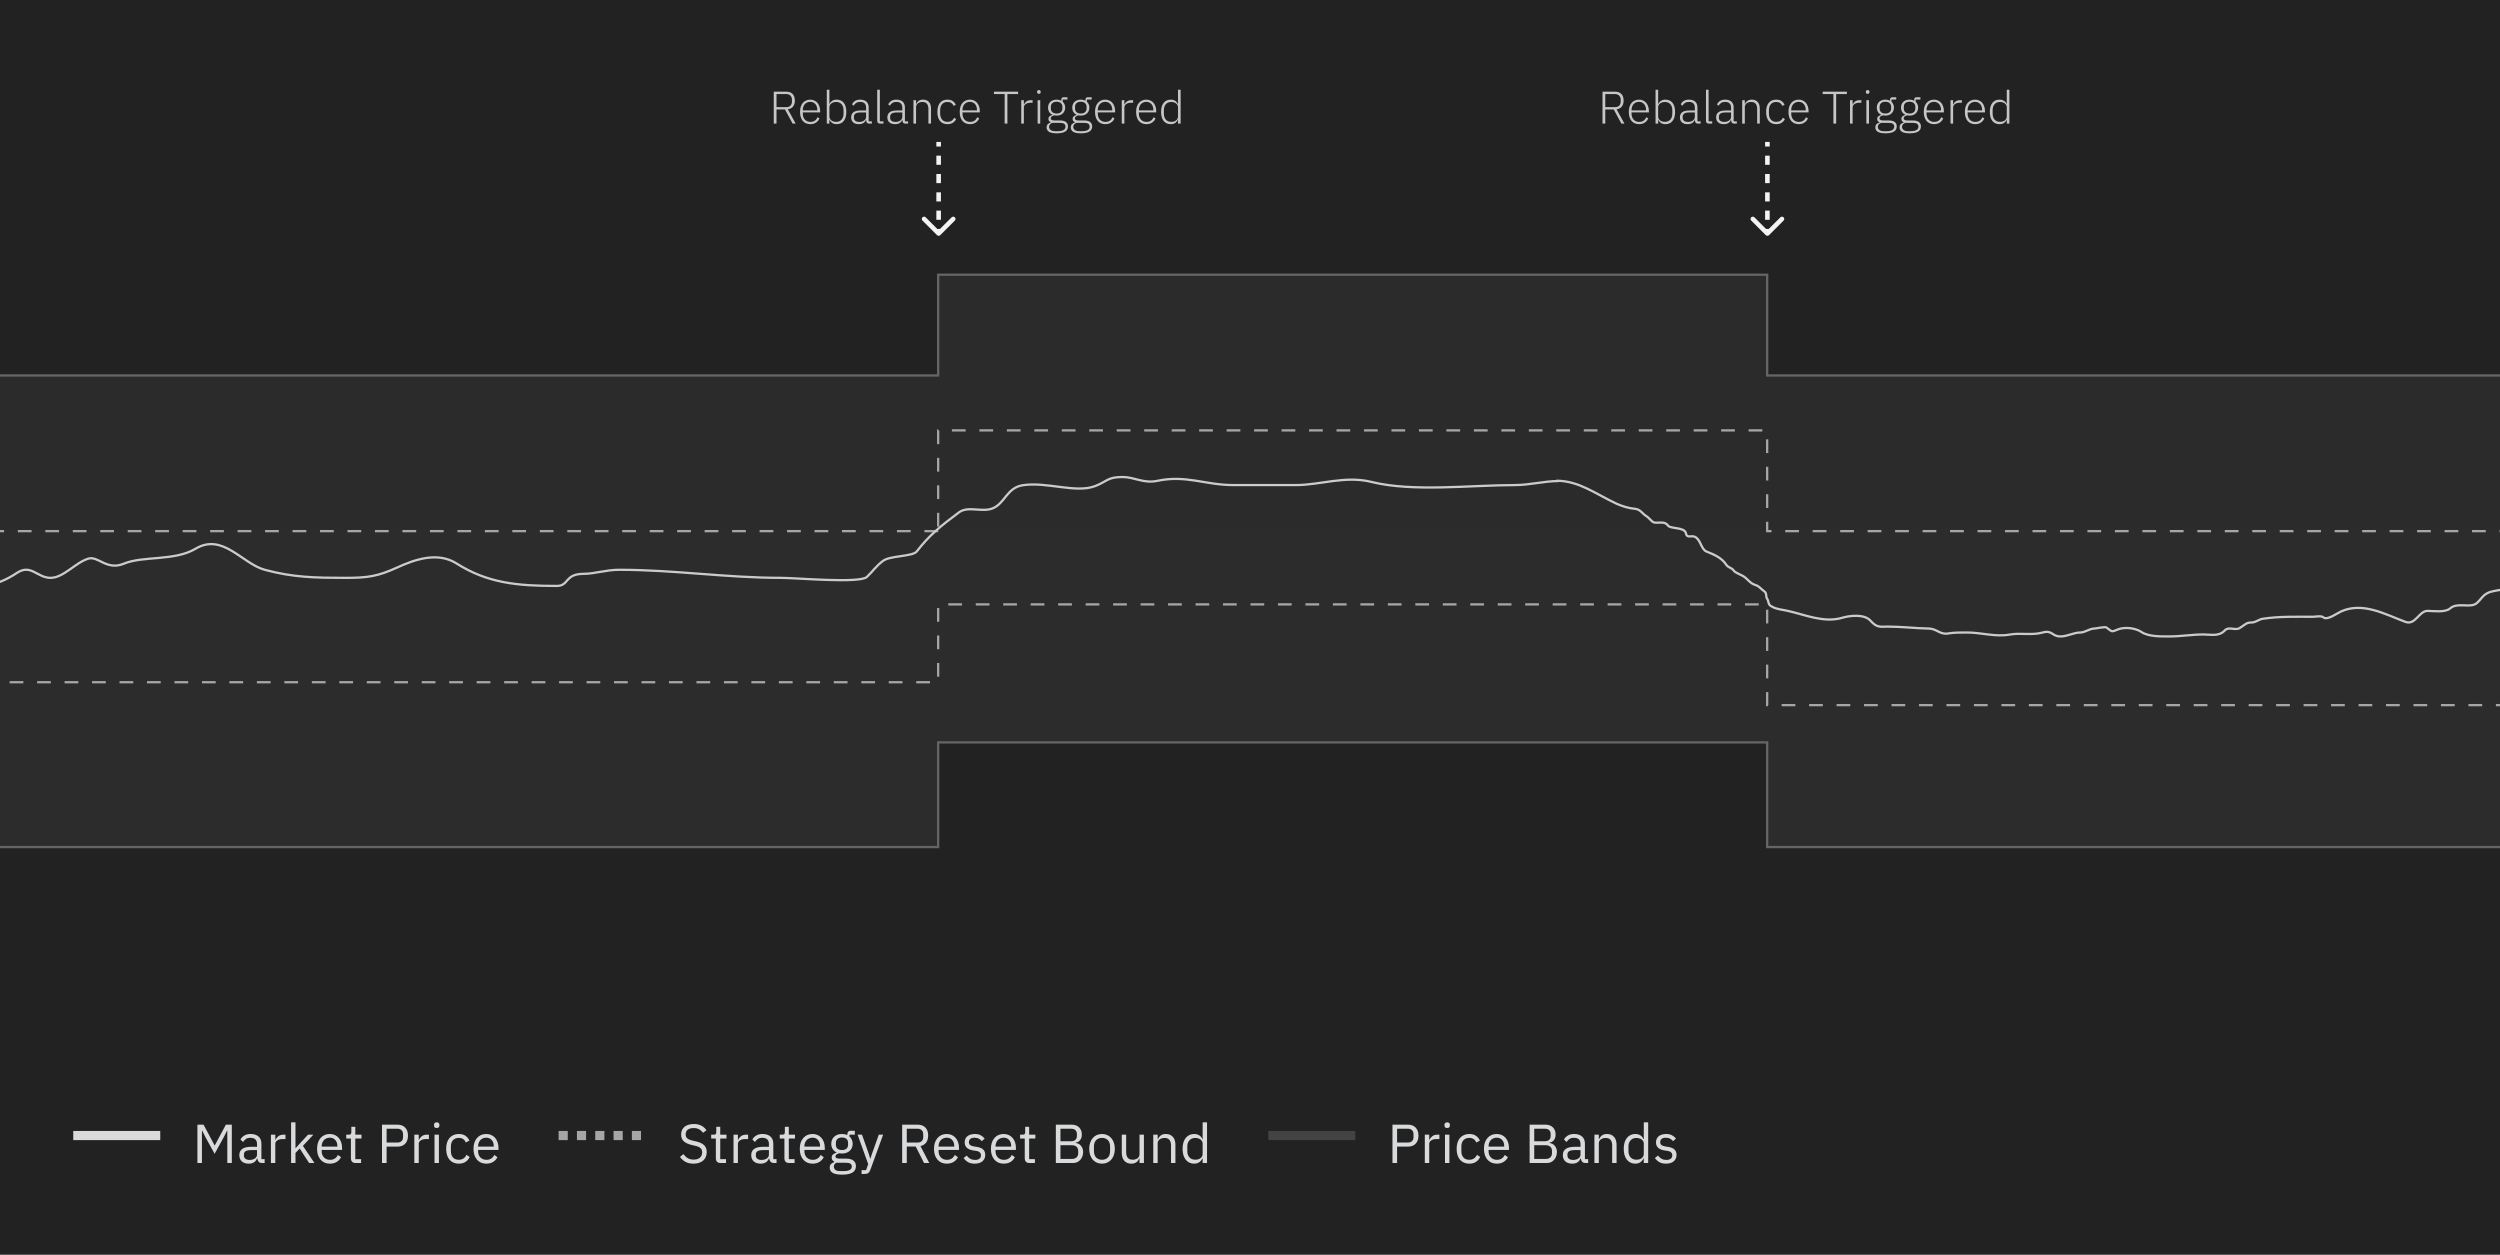<svg width="546" height="274" viewBox="0 0 546 274" fill="none" xmlns="http://www.w3.org/2000/svg"><rect x="0" y="0" width="546" height="274" fill="#808080" stroke="none"/><g clip-path="url(#clip0_12881_51806)"><rect width="546" height="274" fill="#222"/><line x1="16" y1="248" x2="35" y2="248" stroke="#d8dadc" stroke-width="2"/><path d="M49.644 246.944H49.584L48.876 248.348l-2.004 3.648-2.004-3.648L44.16 246.944H44.1V254H43.116V245.624H44.46l2.4 4.512H46.92l2.412-4.512h1.296V254H49.644V246.944zM57.258 254C56.898 254 56.638 253.904 56.478 253.712 56.326 253.52 56.23 253.28 56.19 252.992H56.13C55.994 253.376 55.77 253.664 55.458 253.856 55.146 254.048 54.774 254.144 54.342 254.144 53.686 254.144 53.174 253.976 52.806 253.64 52.446 253.304 52.266 252.848 52.266 252.272 52.266 251.688 52.478 251.24 52.902 250.928 53.334 250.616 54.002 250.46 54.906 250.46h1.224V249.848C56.13 249.408 56.01 249.072 55.77 248.84S55.162 248.492 54.666 248.492C54.29 248.492 53.974 248.576 53.718 248.744 53.47 248.912 53.262 249.136 53.094 249.416L52.518 248.876C52.686 248.54 52.954 248.256 53.322 248.024 53.69 247.784 54.154 247.664 54.714 247.664 55.466 247.664 56.05 247.848 56.466 248.216 56.882 248.584 57.09 249.096 57.09 249.752V253.16H57.798V254H57.258zM54.498 253.328C54.738 253.328 54.958 253.3 55.158 253.244 55.358 253.188 55.53 253.108 55.674 253.004 55.818 252.9 55.93 252.78 56.01 252.644S56.13 252.36 56.13 252.2V251.18h-1.272C54.306 251.18 53.902 251.26 53.646 251.42 53.398 251.58 53.274 251.812 53.274 252.116V252.368C53.274 252.672 53.382 252.908 53.598 253.076 53.822 253.244 54.122 253.328 54.498 253.328zM59.168 254V247.808H60.128V248.948H60.188C60.3 248.652 60.5 248.388 60.788 248.156 61.076 247.924 61.472 247.808 61.976 247.808h.372V248.768h-.564C61.264 248.768 60.856 248.868 60.56 249.068 60.272 249.26 60.128 249.504 60.128 249.8V254H59.168zm4.406-8.88H64.535V250.748H64.583L65.531 249.692 67.283 247.808h1.164L66.155 250.256l2.52 3.744h-1.164L65.459 250.844 64.535 251.792V254H63.575v-8.88zm8.457 9.024C71.608 254.144 71.224 254.068 70.88 253.916 70.544 253.764 70.252 253.548 70.004 253.268 69.764 252.98 69.576 252.64 69.44 252.248 69.312 251.848 69.248 251.4 69.248 250.904 69.248 250.416 69.312 249.972 69.44 249.572 69.576 249.172 69.764 248.832 70.004 248.552 70.252 248.264 70.544 248.044 70.88 247.892 71.224 247.74 71.608 247.664 72.032 247.664 72.448 247.664 72.82 247.74 73.148 247.892 73.476 248.044 73.756 248.256 73.988 248.528 74.22 248.792 74.396 249.108 74.516 249.476 74.644 249.844 74.708 250.248 74.708 250.688V251.144h-4.452V251.432C70.256 251.696 70.296 251.944 70.376 252.176 70.464 252.4 70.584 252.596 70.736 252.764 70.896 252.932 71.088 253.064 71.312 253.16 71.544 253.256 71.804 253.304 72.092 253.304 72.484 253.304 72.824 253.212 73.112 253.028 73.408 252.844 73.636 252.58 73.796 252.236L74.48 252.728C74.28 253.152 73.968 253.496 73.544 253.76 73.12 254.016 72.616 254.144 72.032 254.144zM72.032 248.468C71.768 248.468 71.528 248.516 71.312 248.612 71.096 248.7 70.908 248.828 70.748 248.996 70.596 249.164 70.476 249.364 70.388 249.596 70.3 249.82 70.256 250.068 70.256 250.34V250.424h3.42V250.292C73.676 249.74 73.524 249.3 73.22 248.972 72.924 248.636 72.528 248.468 72.032 248.468zM77.657 254C77.322 254 77.066 253.908 76.889 253.724 76.722 253.532 76.638 253.284 76.638 252.98V248.648h-1.02V247.808H76.194C76.401 247.808 76.541 247.768 76.614 247.688 76.694 247.6 76.734 247.452 76.734 247.244V246.092H77.597V247.808H78.954V248.648H77.597v4.512H78.858V254h-1.2zm5.771.0V245.624h3.336C87.516 245.624 88.093 245.84 88.493 246.272 88.9 246.696 89.105 247.28 89.105 248.024S88.9 249.356 88.493 249.788C88.093 250.212 87.516 250.424 86.764 250.424h-2.328V254h-1.008zm1.008-4.464h2.328C87.165 249.536 87.472 249.432 87.689 249.224 87.912 249.016 88.025 248.72 88.025 248.336V247.712C88.025 247.328 87.912 247.032 87.689 246.824 87.472 246.616 87.165 246.512 86.764 246.512h-2.328v3.024zM90.493 254V247.808H91.453V248.948H91.513C91.625 248.652 91.825 248.388 92.113 248.156S92.797 247.808 93.301 247.808h.372V248.768H93.109C92.589 248.768 92.181 248.868 91.885 249.068 91.597 249.26 91.453 249.504 91.453 249.8V254H90.493zM95.379 246.356C95.171 246.356 95.019 246.308 94.923 246.212 94.835 246.108 94.791 245.976 94.791 245.816V245.66C94.791 245.5 94.835 245.372 94.923 245.276 95.019 245.172 95.171 245.12 95.379 245.12S95.735 245.172 95.823 245.276C95.919 245.372 95.967 245.5 95.967 245.66V245.816C95.967 245.976 95.919 246.108 95.823 246.212 95.735 246.308 95.587 246.356 95.379 246.356zM94.899 247.808H95.859V254H94.899V247.808zM100.203 254.144C99.771 254.144 99.383 254.068 99.039 253.916 98.695 253.764 98.403 253.548 98.163 253.268 97.931 252.988 97.751 252.648 97.623 252.248 97.503 251.848 97.443 251.4 97.443 250.904S97.503 249.96 97.623 249.56C97.751 249.16 97.931 248.82 98.163 248.54 98.403 248.26 98.695 248.044 99.039 247.892 99.383 247.74 99.771 247.664 100.203 247.664 100.819 247.664 101.311 247.8 101.679 248.072 102.055 248.336 102.335 248.684 102.519 249.116L101.715 249.524C101.603 249.204 101.419 248.956 101.163 248.78S100.587 248.516 100.203 248.516C99.915 248.516 99.663 248.564 99.447 248.66 99.231 248.748 99.051 248.876 98.907 249.044 98.763 249.204 98.655 249.4 98.583 249.632 98.511 249.856 98.475 250.104 98.475 250.376V251.432C98.475 251.976 98.619 252.424 98.907 252.776 99.203 253.12 99.635 253.292 100.203 253.292 100.979 253.292 101.539 252.932 101.883 252.212L102.579 252.68C102.379 253.128 102.079 253.484 101.679 253.748 101.287 254.012 100.795 254.144 100.203 254.144zM106.192 254.144C105.768 254.144 105.384 254.068 105.04 253.916 104.704 253.764 104.412 253.548 104.164 253.268 103.924 252.98 103.736 252.64 103.6 252.248 103.472 251.848 103.408 251.4 103.408 250.904 103.408 250.416 103.472 249.972 103.6 249.572 103.736 249.172 103.924 248.832 104.164 248.552 104.412 248.264 104.704 248.044 105.04 247.892 105.384 247.74 105.768 247.664 106.192 247.664 106.608 247.664 106.98 247.74 107.308 247.892 107.636 248.044 107.916 248.256 108.148 248.528 108.38 248.792 108.556 249.108 108.676 249.476 108.804 249.844 108.868 250.248 108.868 250.688V251.144h-4.452V251.432C104.416 251.696 104.456 251.944 104.536 252.176 104.624 252.4 104.744 252.596 104.896 252.764 105.056 252.932 105.248 253.064 105.472 253.16 105.704 253.256 105.964 253.304 106.252 253.304 106.644 253.304 106.984 253.212 107.272 253.028 107.568 252.844 107.796 252.58 107.956 252.236L108.64 252.728C108.44 253.152 108.128 253.496 107.704 253.76 107.28 254.016 106.776 254.144 106.192 254.144zM106.192 248.468C105.928 248.468 105.688 248.516 105.472 248.612 105.256 248.7 105.068 248.828 104.908 248.996 104.756 249.164 104.636 249.364 104.548 249.596 104.46 249.82 104.416 250.068 104.416 250.34V250.424h3.42V250.292C107.836 249.74 107.684 249.3 107.38 248.972 107.084 248.636 106.688 248.468 106.192 248.468z" fill="#d8dadc"/><line x1="122" y1="248" x2="141" y2="248" stroke="#a6a6a6" stroke-width="2" stroke-dasharray="2 2"/><path d="M151.468 254.144C150.788 254.144 150.208 254.016 149.728 253.76 149.248 253.496 148.84 253.136 148.504 252.68L149.248 252.056C149.544 252.448 149.872 252.748 150.232 252.956 150.592 253.156 151.016 253.256 151.504 253.256 152.104 253.256 152.56 253.112 152.872 252.824 153.192 252.536 153.352 252.152 153.352 251.672 153.352 251.272 153.232 250.964 152.992 250.748 152.752 250.532 152.356 250.36 151.804 250.232L151.12 250.076C150.352 249.9 149.764 249.636 149.356 249.284 148.956 248.924 148.756 248.42 148.756 247.772 148.756 247.404 148.824 247.076 148.96 246.788 149.096 246.5 149.284 246.26 149.524 246.068 149.772 245.876 150.064 245.732 150.4 245.636 150.744 245.532 151.12 245.48 151.528 245.48 152.16 245.48 152.7 245.596 153.148 245.828 153.604 246.06 153.988 246.4 154.3 246.848L153.544 247.4C153.312 247.08 153.032 246.828 152.704 246.644S151.968 246.368 151.48 246.368C150.944 246.368 150.52 246.484 150.208 246.716 149.904 246.94 149.752 247.28 149.752 247.736 149.752 248.136 149.88 248.44 150.136 248.648 150.4 248.848 150.796 249.008 151.324 249.128L152.008 249.284C152.832 249.468 153.428 249.748 153.796 250.124S154.348 251 154.348 251.624C154.348 252.008 154.28 252.356 154.144 252.668 154.016 252.98 153.828 253.244 153.58 253.46 153.332 253.676 153.028 253.844 152.668 253.964 152.316 254.084 151.916 254.144 151.468 254.144zM157.361 254C157.025 254 156.769 253.908 156.593 253.724 156.425 253.532 156.341 253.284 156.341 252.98V248.648H155.321V247.808H155.897C156.105 247.808 156.245 247.768 156.317 247.688 156.397 247.6 156.437 247.452 156.437 247.244V246.092H157.301V247.808H158.657V248.648H157.301v4.512H158.561V254H157.361zm2.839.0V247.808H161.16V248.948H161.22C161.332 248.652 161.532 248.388 161.82 248.156 162.108 247.924 162.504 247.808 163.008 247.808H163.38V248.768H162.816C162.296 248.768 161.888 248.868 161.592 249.068 161.304 249.26 161.16 249.504 161.16 249.8V254H160.2zM169.059 254C168.699 254 168.439 253.904 168.279 253.712 168.127 253.52 168.031 253.28 167.991 252.992H167.931C167.795 253.376 167.571 253.664 167.259 253.856 166.947 254.048 166.575 254.144 166.143 254.144 165.487 254.144 164.975 253.976 164.607 253.64 164.247 253.304 164.067 252.848 164.067 252.272 164.067 251.688 164.279 251.24 164.703 250.928 165.135 250.616 165.803 250.46 166.707 250.46H167.931V249.848C167.931 249.408 167.811 249.072 167.571 248.84S166.963 248.492 166.467 248.492C166.091 248.492 165.775 248.576 165.519 248.744 165.271 248.912 165.063 249.136 164.895 249.416L164.319 248.876C164.487 248.54 164.755 248.256 165.123 248.024 165.491 247.784 165.955 247.664 166.515 247.664 167.267 247.664 167.851 247.848 168.267 248.216S168.891 249.096 168.891 249.752V253.16H169.599V254H169.059zM166.299 253.328C166.539 253.328 166.759 253.3 166.959 253.244 167.159 253.188 167.331 253.108 167.475 253.004 167.619 252.9 167.731 252.78 167.811 252.644 167.891 252.508 167.931 252.36 167.931 252.2V251.18H166.659C166.107 251.18 165.703 251.26 165.447 251.42 165.199 251.58 165.075 251.812 165.075 252.116V252.368C165.075 252.672 165.183 252.908 165.399 253.076 165.623 253.244 165.923 253.328 166.299 253.328zM172.337 254C172.001 254 171.745 253.908 171.569 253.724 171.401 253.532 171.317 253.284 171.317 252.98V248.648H170.297V247.808H170.873C171.081 247.808 171.221 247.768 171.293 247.688 171.373 247.6 171.413 247.452 171.413 247.244V246.092H172.277V247.808H173.633V248.648H172.277v4.512H173.537V254H172.337zM177.457 254.144C177.033 254.144 176.649 254.068 176.305 253.916 175.969 253.764 175.677 253.548 175.429 253.268 175.189 252.98 175.001 252.64 174.865 252.248 174.737 251.848 174.673 251.4 174.673 250.904 174.673 250.416 174.737 249.972 174.865 249.572 175.001 249.172 175.189 248.832 175.429 248.552 175.677 248.264 175.969 248.044 176.305 247.892 176.649 247.74 177.033 247.664 177.457 247.664 177.873 247.664 178.245 247.74 178.573 247.892 178.901 248.044 179.181 248.256 179.413 248.528 179.645 248.792 179.821 249.108 179.941 249.476 180.069 249.844 180.133 250.248 180.133 250.688V251.144h-4.452V251.432C175.681 251.696 175.721 251.944 175.801 252.176 175.889 252.4 176.009 252.596 176.161 252.764 176.321 252.932 176.513 253.064 176.737 253.16 176.969 253.256 177.229 253.304 177.517 253.304 177.909 253.304 178.249 253.212 178.537 253.028 178.833 252.844 179.061 252.58 179.221 252.236L179.905 252.728C179.705 253.152 179.393 253.496 178.969 253.76 178.545 254.016 178.041 254.144 177.457 254.144zM177.457 248.468C177.193 248.468 176.953 248.516 176.737 248.612 176.521 248.7 176.333 248.828 176.173 248.996 176.021 249.164 175.901 249.364 175.813 249.596 175.725 249.82 175.681 250.068 175.681 250.34V250.424H179.101V250.292C179.101 249.74 178.949 249.3 178.645 248.972 178.349 248.636 177.953 248.468 177.457 248.468zM186.935 254.684C186.935 255.324 186.683 255.792 186.179 256.088 185.683 256.392 184.935 256.544 183.935 256.544 182.967 256.544 182.271 256.412 181.847 256.148 181.423 255.884 181.211 255.508 181.211 255.02 181.211 254.684 181.299 254.42 181.475 254.228 181.651 254.044 181.891 253.908 182.195 253.82V253.688C181.827 253.512 181.643 253.224 181.643 252.824 181.643 252.512 181.743 252.276 181.943 252.116 182.143 251.948 182.399 251.824 182.711 251.744V251.696C182.343 251.52 182.055 251.268 181.847 250.94 181.647 250.612 181.547 250.232 181.547 249.8 181.547 249.488 181.603 249.2 181.715 248.936 181.827 248.672 181.983 248.448 182.183 248.264 182.391 248.072 182.635 247.924 182.915 247.82 183.203 247.716 183.523 247.664 183.875 247.664 184.315 247.664 184.707 247.744 185.051 247.904V247.796C185.051 247.556 185.107 247.36 185.219 247.208 185.331 247.048 185.515 246.968 185.771 246.968H186.695V247.808H185.519V248.204C185.743 248.396 185.915 248.628 186.035 248.9 186.163 249.164 186.227 249.464 186.227 249.8 186.227 250.112 186.171 250.4 186.059 250.664 185.947 250.928 185.787 251.156 185.579 251.348 185.379 251.532 185.135 251.676 184.847 251.78 184.559 251.884 184.239 251.936 183.887 251.936 183.687 251.936 183.487 251.916 183.287 251.876 183.079 251.932 182.891 252.016 182.723 252.128 182.555 252.232 182.471 252.38 182.471 252.572 182.471 252.756 182.559 252.88 182.735 252.944 182.911 253.008 183.139 253.04 183.419 253.04H184.739C185.507 253.04 186.063 253.188 186.407 253.484 186.759 253.772 186.935 254.172 186.935 254.684zM186.035 254.756C186.035 254.508 185.939 254.308 185.747 254.156 185.563 254.012 185.231 253.94 184.751 253.94H182.687C182.303 254.116 182.111 254.396 182.111 254.78 182.111 255.052 182.211 255.284 182.411 255.476 182.619 255.668 182.967 255.764 183.455 255.764H184.343C184.879 255.764 185.295 255.68 185.591 255.512 185.887 255.344 186.035 255.092 186.035 254.756zM183.887 251.168C184.295 251.168 184.619 251.072 184.859 250.88 185.099 250.68 185.219 250.376 185.219 249.968V249.632C185.219 249.224 185.099 248.924 184.859 248.732 184.619 248.532 184.295 248.432 183.887 248.432S183.155 248.532 182.915 248.732C182.675 248.924 182.555 249.224 182.555 249.632V249.968C182.555 250.376 182.675 250.68 182.915 250.88 183.155 251.072 183.479 251.168 183.887 251.168zM191.93 247.808H192.878L190.106 255.44C190.034 255.624 189.962 255.776 189.89 255.896 189.818 256.024 189.73 256.124 189.626 256.196 189.522 256.268 189.39 256.32 189.23 256.352 189.078 256.384 188.89 256.4 188.666 256.4H188.174V255.56H189.146L189.614 254.24 187.298 247.808H188.258L189.746 252.02 190.034 253.028H190.094L190.43 252.02 191.93 247.808zM198.042 254H197.034V245.624H200.37C201.106 245.624 201.678 245.828 202.086 246.236 202.502 246.644 202.71 247.232 202.71 248 202.71 248.616 202.566 249.124 202.278 249.524 201.998 249.916 201.582 250.176 201.03 250.304L202.95 254H201.81L199.998 250.4H198.042V254zm2.328-4.464C200.77 249.536 201.078 249.432 201.294 249.224 201.518 249.016 201.63 248.72 201.63 248.336V247.712C201.63 247.328 201.518 247.032 201.294 246.824 201.078 246.616 200.77 246.512 200.37 246.512h-2.328v3.024h2.328zM206.766 254.144C206.342 254.144 205.958 254.068 205.614 253.916 205.278 253.764 204.986 253.548 204.738 253.268 204.498 252.98 204.31 252.64 204.174 252.248 204.046 251.848 203.982 251.4 203.982 250.904 203.982 250.416 204.046 249.972 204.174 249.572 204.31 249.172 204.498 248.832 204.738 248.552 204.986 248.264 205.278 248.044 205.614 247.892 205.958 247.74 206.342 247.664 206.766 247.664 207.182 247.664 207.554 247.74 207.882 247.892 208.21 248.044 208.49 248.256 208.722 248.528 208.954 248.792 209.13 249.108 209.25 249.476 209.378 249.844 209.442 250.248 209.442 250.688V251.144H204.99V251.432C204.99 251.696 205.03 251.944 205.11 252.176 205.198 252.4 205.318 252.596 205.47 252.764 205.63 252.932 205.822 253.064 206.046 253.16 206.278 253.256 206.538 253.304 206.826 253.304 207.218 253.304 207.558 253.212 207.846 253.028 208.142 252.844 208.37 252.58 208.53 252.236L209.214 252.728C209.014 253.152 208.702 253.496 208.278 253.76 207.854 254.016 207.35 254.144 206.766 254.144zM206.766 248.468C206.502 248.468 206.262 248.516 206.046 248.612 205.83 248.7 205.642 248.828 205.482 248.996 205.33 249.164 205.21 249.364 205.122 249.596 205.034 249.82 204.99 250.068 204.99 250.34V250.424H208.41V250.292C208.41 249.74 208.258 249.3 207.954 248.972 207.658 248.636 207.262 248.468 206.766 248.468zM212.884 254.144C212.308 254.144 211.824 254.036 211.432 253.82 211.048 253.596 210.716 253.3 210.436 252.932L211.12 252.38C211.36 252.684 211.628 252.92 211.924 253.088 212.22 253.248 212.564 253.328 212.956 253.328 213.364 253.328 213.68 253.24 213.904 253.064 214.136 252.888 214.252 252.64 214.252 252.32 214.252 252.08 214.172 251.876 214.012 251.708 213.86 251.532 213.58 251.412 213.172 251.348L212.68 251.276C212.392 251.236 212.128 251.176 211.888 251.096 211.648 251.008 211.436 250.896 211.252 250.76 211.076 250.616 210.936 250.44 210.832 250.232 210.736 250.024 210.688 249.776 210.688 249.488 210.688 249.184 210.744 248.92 210.856 248.696 210.968 248.464 211.12 248.272 211.312 248.12 211.512 247.968 211.748 247.856 212.02 247.784 212.292 247.704 212.584 247.664 212.896 247.664 213.4 247.664 213.82 247.752 214.156 247.928 214.5 248.104 214.8 248.348 215.056 248.66L214.42 249.236C214.284 249.044 214.084 248.872 213.82 248.72 213.556 248.56 213.224 248.48 212.824 248.48 212.424 248.48 212.12 248.568 211.912 248.744 211.712 248.912 211.612 249.144 211.612 249.44 211.612 249.744 211.712 249.964 211.912 250.1 212.12 250.236 212.416 250.336 212.8 250.4L213.28 250.472C213.968 250.576 214.456 250.776 214.744 251.072 215.032 251.36 215.176 251.74 215.176 252.212 215.176 252.812 214.972 253.284 214.564 253.628 214.156 253.972 213.596 254.144 212.884 254.144zm6.316.0C218.776 254.144 218.392 254.068 218.048 253.916 217.712 253.764 217.42 253.548 217.172 253.268 216.932 252.98 216.744 252.64 216.608 252.248 216.48 251.848 216.416 251.4 216.416 250.904 216.416 250.416 216.48 249.972 216.608 249.572 216.744 249.172 216.932 248.832 217.172 248.552 217.42 248.264 217.712 248.044 218.048 247.892 218.392 247.74 218.776 247.664 219.2 247.664 219.616 247.664 219.988 247.74 220.316 247.892 220.644 248.044 220.924 248.256 221.156 248.528 221.388 248.792 221.564 249.108 221.684 249.476 221.812 249.844 221.876 250.248 221.876 250.688V251.144h-4.452V251.432C217.424 251.696 217.464 251.944 217.544 252.176 217.632 252.4 217.752 252.596 217.904 252.764 218.064 252.932 218.256 253.064 218.48 253.16 218.712 253.256 218.972 253.304 219.26 253.304 219.652 253.304 219.992 253.212 220.28 253.028 220.576 252.844 220.804 252.58 220.964 252.236L221.648 252.728C221.448 253.152 221.136 253.496 220.712 253.76 220.288 254.016 219.784 254.144 219.2 254.144zM219.2 248.468C218.936 248.468 218.696 248.516 218.48 248.612 218.264 248.7 218.076 248.828 217.916 248.996 217.764 249.164 217.644 249.364 217.556 249.596 217.468 249.82 217.424 250.068 217.424 250.34V250.424H220.844V250.292C220.844 249.74 220.692 249.3 220.388 248.972 220.092 248.636 219.696 248.468 219.2 248.468zM224.826 254C224.49 254 224.234 253.908 224.058 253.724 223.89 253.532 223.806 253.284 223.806 252.98V248.648H222.786V247.808H223.362C223.57 247.808 223.71 247.768 223.782 247.688 223.862 247.6 223.902 247.452 223.902 247.244V246.092H224.766V247.808H226.122V248.648H224.766v4.512H226.026V254H224.826zM230.596 245.624H234.04C234.736 245.624 235.28 245.82 235.672 246.212 236.072 246.604 236.272 247.128 236.272 247.784 236.272 248.096 236.228 248.36 236.14 248.576 236.052 248.792 235.94 248.972 235.804 249.116 235.668 249.252 235.52 249.356 235.36 249.428 235.2 249.492 235.052 249.536 234.916 249.56V249.632C235.068 249.64 235.236 249.68 235.42 249.752 235.612 249.824 235.792 249.94 235.96 250.1 236.128 250.252 236.268 250.452 236.38 250.7 236.5 250.94 236.56 251.232 236.56 251.576S236.504 252.24 236.392 252.536C236.288 252.832 236.14 253.088 235.948 253.304 235.756 253.52 235.528 253.692 235.264 253.82 235 253.94 234.712 254 234.4 254h-3.804V245.624zM231.604 253.112H234.088C234.52 253.112 234.86 253.004 235.108 252.788 235.356 252.564 235.48 252.24 235.48 251.816V251.408C235.48 250.984 235.356 250.664 235.108 250.448 234.86 250.224 234.52 250.112 234.088 250.112H231.604v3zm0-3.864H233.92C234.32 249.248 234.632 249.148 234.856 248.948 235.08 248.748 235.192 248.46 235.192 248.084V247.676C235.192 247.3 235.08 247.012 234.856 246.812 234.632 246.612 234.32 246.512 233.92 246.512H231.604V249.248zM240.68 254.144C240.264 254.144 239.884 254.068 239.54 253.916 239.196 253.764 238.9 253.548 238.652 253.268 238.412 252.98 238.224 252.64 238.088 252.248 237.952 251.848 237.884 251.4 237.884 250.904 237.884 250.416 237.952 249.972 238.088 249.572S238.412 248.832 238.652 248.552C238.9 248.264 239.196 248.044 239.54 247.892 239.884 247.74 240.264 247.664 240.68 247.664S241.472 247.74 241.808 247.892C242.152 248.044 242.448 248.264 242.696 248.552 242.944 248.832 243.136 249.172 243.272 249.572S243.476 250.416 243.476 250.904C243.476 251.4 243.408 251.848 243.272 252.248 243.136 252.64 242.944 252.98 242.696 253.268 242.448 253.548 242.152 253.764 241.808 253.916 241.472 254.068 241.096 254.144 240.68 254.144zM240.68 253.292C241.2 253.292 241.624 253.132 241.952 252.812 242.28 252.492 242.444 252.004 242.444 251.348V250.46C242.444 249.804 242.28 249.316 241.952 248.996 241.624 248.676 241.2 248.516 240.68 248.516 240.16 248.516 239.736 248.676 239.408 248.996 239.08 249.316 238.916 249.804 238.916 250.46V251.348C238.916 252.004 239.08 252.492 239.408 252.812 239.736 253.132 240.16 253.292 240.68 253.292zM248.871 252.992H248.823C248.759 253.136 248.679 253.28 248.583 253.424 248.495 253.56 248.383 253.684 248.247 253.796 248.111 253.9 247.947 253.984 247.755 254.048S247.339 254.144 247.083 254.144C246.443 254.144 245.935 253.94 245.559 253.532 245.183 253.116 244.995 252.532 244.995 251.78V247.808H245.955v3.804C245.955 252.724 246.427 253.28 247.371 253.28 247.563 253.28 247.747 253.256 247.923 253.208 248.107 253.16 248.267 253.088 248.403 252.992 248.547 252.896 248.659 252.776 248.739 252.632 248.827 252.48 248.871 252.3 248.871 252.092V247.808H249.831V254H248.871V252.992zM251.875 254V247.808H252.835V248.816H252.883C253.035 248.464 253.247 248.184 253.519 247.976 253.799 247.768 254.171 247.664 254.635 247.664 255.275 247.664 255.779 247.872 256.147 248.288 256.523 248.696 256.711 249.276 256.711 250.028V254H255.751v-3.804C255.751 249.084 255.283 248.528 254.347 248.528 254.155 248.528 253.967 248.552 253.783 248.6 253.607 248.648 253.447 248.72 253.303 248.816S253.043 249.036 252.955 249.188C252.875 249.332 252.835 249.504 252.835 249.704V254H251.875zM262.656 252.992H262.608C262.232 253.76 261.628 254.144 260.796 254.144 260.412 254.144 260.064 254.068 259.752 253.916 259.44 253.764 259.172 253.548 258.948 253.268 258.732 252.988 258.564 252.648 258.444 252.248 258.332 251.848 258.276 251.4 258.276 250.904S258.332 249.96 258.444 249.56C258.564 249.16 258.732 248.82 258.948 248.54 259.172 248.26 259.44 248.044 259.752 247.892 260.064 247.74 260.412 247.664 260.796 247.664 261.228 247.664 261.596 247.76 261.9 247.952 262.212 248.136 262.448 248.424 262.608 248.816H262.656V245.12H263.616V254H262.656V252.992zM261.06 253.28C261.276 253.28 261.48 253.252 261.672 253.196 261.872 253.14 262.044 253.06 262.188 252.956 262.332 252.844 262.444 252.712 262.524 252.56 262.612 252.4 262.656 252.22 262.656 252.02v-2.304C262.656 249.548 262.612 249.392 262.524 249.248 262.444 249.096 262.332 248.968 262.188 248.864 262.044 248.76 261.872 248.68 261.672 248.624 261.48 248.56 261.276 248.528 261.06 248.528 260.516 248.528 260.088 248.7 259.776 249.044 259.464 249.38 259.308 249.824 259.308 250.376V251.432C259.308 251.984 259.464 252.432 259.776 252.776 260.088 253.112 260.516 253.28 261.06 253.28z" fill="#d8dadc"/><line x1="277" y1="248" x2="296" y2="248" stroke="#434343" stroke-width="2"/><path d="M304.116 254V245.624H307.452C308.204 245.624 308.78 245.84 309.18 246.272 309.588 246.696 309.792 247.28 309.792 248.024S309.588 249.356 309.18 249.788C308.78 250.212 308.204 250.424 307.452 250.424H305.124V254H304.116zM305.124 249.536H307.452C307.852 249.536 308.16 249.432 308.376 249.224 308.6 249.016 308.712 248.72 308.712 248.336V247.712C308.712 247.328 308.6 247.032 308.376 246.824 308.16 246.616 307.852 246.512 307.452 246.512H305.124v3.024zM311.18 254V247.808H312.14V248.948H312.2C312.312 248.652 312.512 248.388 312.8 248.156S313.484 247.808 313.988 247.808H314.36V248.768H313.796C313.276 248.768 312.868 248.868 312.572 249.068 312.284 249.26 312.14 249.504 312.14 249.8V254H311.18zM316.066 246.356C315.858 246.356 315.706 246.308 315.61 246.212 315.522 246.108 315.478 245.976 315.478 245.816V245.66C315.478 245.5 315.522 245.372 315.61 245.276 315.706 245.172 315.858 245.12 316.066 245.12 316.274 245.12 316.422 245.172 316.51 245.276 316.606 245.372 316.654 245.5 316.654 245.66V245.816C316.654 245.976 316.606 246.108 316.51 246.212 316.422 246.308 316.274 246.356 316.066 246.356zM315.586 247.808H316.546V254H315.586V247.808zM320.89 254.144C320.458 254.144 320.07 254.068 319.726 253.916 319.382 253.764 319.09 253.548 318.85 253.268 318.618 252.988 318.438 252.648 318.31 252.248 318.19 251.848 318.13 251.4 318.13 250.904S318.19 249.96 318.31 249.56C318.438 249.16 318.618 248.82 318.85 248.54 319.09 248.26 319.382 248.044 319.726 247.892 320.07 247.74 320.458 247.664 320.89 247.664 321.506 247.664 321.998 247.8 322.366 248.072 322.742 248.336 323.022 248.684 323.206 249.116L322.402 249.524C322.29 249.204 322.106 248.956 321.85 248.78 321.594 248.604 321.274 248.516 320.89 248.516 320.602 248.516 320.35 248.564 320.134 248.66 319.918 248.748 319.738 248.876 319.594 249.044 319.45 249.204 319.342 249.4 319.27 249.632 319.198 249.856 319.162 250.104 319.162 250.376V251.432C319.162 251.976 319.306 252.424 319.594 252.776 319.89 253.12 320.322 253.292 320.89 253.292 321.666 253.292 322.226 252.932 322.57 252.212L323.266 252.68C323.066 253.128 322.766 253.484 322.366 253.748 321.974 254.012 321.482 254.144 320.89 254.144zM326.879 254.144C326.455 254.144 326.071 254.068 325.727 253.916 325.391 253.764 325.099 253.548 324.851 253.268 324.611 252.98 324.423 252.64 324.287 252.248 324.159 251.848 324.095 251.4 324.095 250.904 324.095 250.416 324.159 249.972 324.287 249.572 324.423 249.172 324.611 248.832 324.851 248.552 325.099 248.264 325.391 248.044 325.727 247.892 326.071 247.74 326.455 247.664 326.879 247.664 327.295 247.664 327.667 247.74 327.995 247.892 328.323 248.044 328.603 248.256 328.835 248.528 329.067 248.792 329.243 249.108 329.363 249.476 329.491 249.844 329.555 250.248 329.555 250.688V251.144h-4.452V251.432C325.103 251.696 325.143 251.944 325.223 252.176 325.311 252.4 325.431 252.596 325.583 252.764 325.743 252.932 325.935 253.064 326.159 253.16 326.391 253.256 326.651 253.304 326.939 253.304 327.331 253.304 327.671 253.212 327.959 253.028 328.255 252.844 328.483 252.58 328.643 252.236L329.327 252.728C329.127 253.152 328.815 253.496 328.391 253.76 327.967 254.016 327.463 254.144 326.879 254.144zM326.879 248.468C326.615 248.468 326.375 248.516 326.159 248.612 325.943 248.7 325.755 248.828 325.595 248.996 325.443 249.164 325.323 249.364 325.235 249.596 325.147 249.82 325.103 250.068 325.103 250.34V250.424H328.523V250.292C328.523 249.74 328.371 249.3 328.067 248.972 327.771 248.636 327.375 248.468 326.879 248.468zM334.069 245.624H337.513C338.209 245.624 338.753 245.82 339.145 246.212 339.545 246.604 339.745 247.128 339.745 247.784 339.745 248.096 339.701 248.36 339.613 248.576 339.525 248.792 339.413 248.972 339.277 249.116 339.141 249.252 338.993 249.356 338.833 249.428 338.673 249.492 338.525 249.536 338.389 249.56V249.632C338.541 249.64 338.709 249.68 338.893 249.752 339.085 249.824 339.265 249.94 339.433 250.1 339.601 250.252 339.741 250.452 339.853 250.7 339.973 250.94 340.033 251.232 340.033 251.576S339.977 252.24 339.865 252.536C339.761 252.832 339.613 253.088 339.421 253.304S339.001 253.692 338.737 253.82C338.473 253.94 338.185 254 337.873 254H334.069V245.624zM335.077 253.112H337.561C337.993 253.112 338.333 253.004 338.581 252.788 338.829 252.564 338.953 252.24 338.953 251.816V251.408C338.953 250.984 338.829 250.664 338.581 250.448 338.333 250.224 337.993 250.112 337.561 250.112H335.077v3zm0-3.864H337.393C337.793 249.248 338.105 249.148 338.329 248.948 338.553 248.748 338.665 248.46 338.665 248.084V247.676C338.665 247.3 338.553 247.012 338.329 246.812 338.105 246.612 337.793 246.512 337.393 246.512H335.077V249.248zM346.313 254C345.953 254 345.693 253.904 345.533 253.712 345.381 253.52 345.285 253.28 345.245 252.992H345.185C345.049 253.376 344.825 253.664 344.513 253.856 344.201 254.048 343.829 254.144 343.397 254.144 342.741 254.144 342.229 253.976 341.861 253.64 341.501 253.304 341.321 252.848 341.321 252.272 341.321 251.688 341.533 251.24 341.957 250.928 342.389 250.616 343.057 250.46 343.961 250.46H345.185V249.848C345.185 249.408 345.065 249.072 344.825 248.84S344.217 248.492 343.721 248.492C343.345 248.492 343.029 248.576 342.773 248.744 342.525 248.912 342.317 249.136 342.149 249.416L341.573 248.876C341.741 248.54 342.009 248.256 342.377 248.024 342.745 247.784 343.209 247.664 343.769 247.664 344.521 247.664 345.105 247.848 345.521 248.216S346.145 249.096 346.145 249.752V253.16H346.853V254H346.313zM343.553 253.328C343.793 253.328 344.013 253.3 344.213 253.244 344.413 253.188 344.585 253.108 344.729 253.004 344.873 252.9 344.985 252.78 345.065 252.644S345.185 252.36 345.185 252.2V251.18H343.913C343.361 251.18 342.957 251.26 342.701 251.42 342.453 251.58 342.329 251.812 342.329 252.116V252.368C342.329 252.672 342.437 252.908 342.653 253.076 342.877 253.244 343.177 253.328 343.553 253.328zM348.223 254V247.808H349.183V248.816H349.231C349.383 248.464 349.595 248.184 349.867 247.976 350.147 247.768 350.519 247.664 350.983 247.664 351.623 247.664 352.127 247.872 352.495 248.288 352.871 248.696 353.059 249.276 353.059 250.028V254H352.099v-3.804C352.099 249.084 351.631 248.528 350.695 248.528 350.503 248.528 350.315 248.552 350.131 248.6 349.955 248.648 349.795 248.72 349.651 248.816S349.391 249.036 349.303 249.188C349.223 249.332 349.183 249.504 349.183 249.704V254H348.223zM359.003 252.992H358.955C358.579 253.76 357.975 254.144 357.143 254.144 356.759 254.144 356.411 254.068 356.099 253.916 355.787 253.764 355.519 253.548 355.295 253.268 355.079 252.988 354.911 252.648 354.791 252.248 354.679 251.848 354.623 251.4 354.623 250.904S354.679 249.96 354.791 249.56C354.911 249.16 355.079 248.82 355.295 248.54 355.519 248.26 355.787 248.044 356.099 247.892 356.411 247.74 356.759 247.664 357.143 247.664 357.575 247.664 357.943 247.76 358.247 247.952 358.559 248.136 358.795 248.424 358.955 248.816H359.003V245.12H359.963V254H359.003V252.992zM357.407 253.28C357.623 253.28 357.827 253.252 358.019 253.196 358.219 253.14 358.391 253.06 358.535 252.956 358.679 252.844 358.791 252.712 358.871 252.56 358.959 252.4 359.003 252.22 359.003 252.02v-2.304C359.003 249.548 358.959 249.392 358.871 249.248 358.791 249.096 358.679 248.968 358.535 248.864 358.391 248.76 358.219 248.68 358.019 248.624 357.827 248.56 357.623 248.528 357.407 248.528 356.863 248.528 356.435 248.7 356.123 249.044 355.811 249.38 355.655 249.824 355.655 250.376V251.432C355.655 251.984 355.811 252.432 356.123 252.776 356.435 253.112 356.863 253.28 357.407 253.28zM363.864 254.144C363.288 254.144 362.804 254.036 362.412 253.82 362.028 253.596 361.696 253.3 361.416 252.932L362.1 252.38C362.34 252.684 362.608 252.92 362.904 253.088 363.2 253.248 363.544 253.328 363.936 253.328 364.344 253.328 364.66 253.24 364.884 253.064 365.116 252.888 365.232 252.64 365.232 252.32 365.232 252.08 365.152 251.876 364.992 251.708 364.84 251.532 364.56 251.412 364.152 251.348L363.66 251.276C363.372 251.236 363.108 251.176 362.868 251.096 362.628 251.008 362.416 250.896 362.232 250.76 362.056 250.616 361.916 250.44 361.812 250.232 361.716 250.024 361.668 249.776 361.668 249.488 361.668 249.184 361.724 248.92 361.836 248.696 361.948 248.464 362.1 248.272 362.292 248.12 362.492 247.968 362.728 247.856 363 247.784 363.272 247.704 363.564 247.664 363.876 247.664 364.38 247.664 364.8 247.752 365.136 247.928 365.48 248.104 365.78 248.348 366.036 248.66L365.4 249.236C365.264 249.044 365.064 248.872 364.8 248.72 364.536 248.56 364.204 248.48 363.804 248.48 363.404 248.48 363.1 248.568 362.892 248.744 362.692 248.912 362.592 249.144 362.592 249.44 362.592 249.744 362.692 249.964 362.892 250.1 363.1 250.236 363.396 250.336 363.78 250.4L364.26 250.472C364.948 250.576 365.436 250.776 365.724 251.072 366.012 251.36 366.156 251.74 366.156 252.212 366.156 252.812 365.952 253.284 365.544 253.628 365.136 253.972 364.576 254.144 363.864 254.144z" fill="#d8dadc"/><path d="M204.895 82H-18v28.675V185H204.895V162.138H385.948V185H567V82H385.948V60H204.895V82z" fill="url(#paint0_linear_12881_51806)" stroke="#656565" stroke-width=".5"/><path d="M204.646 51.354C204.842 51.549 205.158 51.549 205.354 51.354L208.536 48.172C208.731 47.976 208.731 47.66 208.536 47.465 208.34 47.269 208.024 47.269 207.828 47.465L205 50.293l-2.828-2.828C201.976 47.269 201.66 47.269 201.464 47.465 201.269 47.66 201.269 47.976 201.464 48.172L204.646 51.354zM204.5 31v1h1V31h-1zm0 3v2h1V34h-1zm0 4v2h1V38h-1zm0 4v2h1V42h-1zm0 4v2h1V46h-1zm0 4v1h1V50h-1z" fill="#f4f4f4"/><path d="M385.646 51.354C385.842 51.549 386.158 51.549 386.354 51.354L389.536 48.172C389.731 47.976 389.731 47.66 389.536 47.465 389.34 47.269 389.024 47.269 388.828 47.465L386 50.293 383.172 47.465C382.976 47.269 382.66 47.269 382.464 47.465 382.269 47.66 382.269 47.976 382.464 48.172L385.646 51.354zM385.5 31v1h1V31h-1zm0 3v2h1V34h-1zm0 4v2h1V38h-1zm0 4v2h1V42h-1zm0 4v2h1V46h-1zm0 4v1h1V50h-1z" fill="#f4f4f4"/><path d="M169.59 27H168.99V20.02H171.73C172.33 20.02 172.79 20.19 173.11 20.53 173.437 20.87 173.6 21.347 173.6 21.96 173.6 22.5 173.467 22.937 173.2 23.27 172.94 23.603 172.56 23.803 172.06 23.87L173.78 27H173.11L171.44 23.91H169.59V27zM171.73 23.4C172.13 23.4 172.433 23.29 172.64 23.07 172.853 22.843 172.96 22.557 172.96 22.21v-.48C172.96 21.39 172.853 21.11 172.64 20.89 172.433 20.663 172.13 20.55 171.73 20.55H169.59V23.4H171.73zM176.971 27.12C176.631 27.12 176.321 27.06 176.041 26.94 175.768 26.82 175.531 26.647 175.331 26.42 175.138 26.187 174.988 25.903 174.881 25.57 174.781 25.237 174.731 24.86 174.731 24.44 174.731 24.02 174.781 23.647 174.881 23.32 174.988 22.987 175.138 22.707 175.331 22.48 175.531 22.247 175.768 22.07 176.041 21.95 176.314 21.823 176.621 21.76 176.961 21.76 177.288 21.76 177.584 21.823 177.851 21.95 178.118 22.07 178.344 22.24 178.531 22.46 178.718 22.68 178.861 22.947 178.961 23.26 179.068 23.567 179.121 23.907 179.121 24.28v.27H175.331v.25C175.331 25.067 175.368 25.313 175.441 25.54 175.521 25.76 175.631 25.95 175.771 26.11 175.918 26.27 176.094 26.397 176.301 26.49 176.508 26.577 176.741 26.62 177.001 26.62 177.748 26.62 178.264 26.277 178.551 25.59L178.971 25.87C178.811 26.25 178.558 26.553 178.211 26.78 177.871 27.007 177.458 27.12 176.971 27.12zM176.961 22.24C176.714 22.24 176.491 22.287 176.291 22.38 176.091 22.467 175.918 22.59 175.771 22.75 175.631 22.91 175.521 23.103 175.441 23.33 175.368 23.55 175.331 23.793 175.331 24.06V24.11H178.501V24.03C178.501 23.763 178.464 23.52 178.391 23.3 178.318 23.073 178.211 22.883 178.071 22.73 177.938 22.577 177.774 22.457 177.581 22.37 177.394 22.283 177.188 22.24 176.961 22.24zM180.571 19.6H181.141v3.1H181.171C181.297 22.413 181.491 22.187 181.751 22.02 182.011 21.847 182.337 21.76 182.731 21.76 183.391 21.76 183.907 21.993 184.281 22.46 184.654 22.927 184.841 23.587 184.841 24.44 184.841 25.293 184.654 25.953 184.281 26.42 183.907 26.887 183.391 27.12 182.731 27.12 182.337 27.12 182.014 27.037 181.761 26.87 181.507 26.697 181.311 26.467 181.171 26.18H181.141V27H180.571V19.6zm2.03 7.01C183.114 26.61 183.514 26.447 183.801 26.12 184.087 25.793 184.231 25.353 184.231 24.8V24.08C184.231 23.527 184.087 23.087 183.801 22.76 183.514 22.433 183.114 22.27 182.601 22.27 182.401 22.27 182.211 22.3 182.031 22.36 181.857 22.413 181.704 22.49 181.571 22.59 181.437 22.69 181.331 22.81 181.251 22.95 181.177 23.09 181.141 23.243 181.141 23.41v2.03C181.141 25.62 181.177 25.783 181.251 25.93 181.331 26.07 181.437 26.193 181.571 26.3 181.704 26.4 181.857 26.477 182.031 26.53 182.211 26.583 182.401 26.61 182.601 26.61zM189.833 27C189.613 27 189.453 26.943 189.353 26.83 189.253 26.717 189.196 26.563 189.183 26.37v-.18H189.133C189.019 26.477 188.833 26.703 188.573 26.87 188.313 27.037 187.983 27.12 187.583 27.12 187.043 27.12 186.626 26.99 186.333 26.73 186.039 26.463 185.893 26.09 185.893 25.61 185.893 25.157 186.053 24.797 186.373 24.53 186.699 24.263 187.233 24.13 187.973 24.13H189.153V23.53C189.153 22.683 188.716 22.26 187.843 22.26 187.503 22.26 187.219 22.333 186.993 22.48 186.766 22.62 186.583 22.823 186.443 23.09L186.083 22.79C186.223 22.49 186.436 22.243 186.723 22.05 187.016 21.857 187.396 21.76 187.863 21.76 188.463 21.76 188.923 21.91 189.243 22.21S189.723 22.93 189.723 23.47V26.5H190.413V27H189.833zM187.663 26.63C187.869 26.63 188.063 26.603 188.243 26.55S188.579 26.423 188.713 26.33C188.853 26.23 188.959 26.113 189.033 25.98 189.113 25.84 189.153 25.683 189.153 25.51V24.56H187.953C187.439 24.56 187.066 24.643 186.833 24.81 186.606 24.97 186.493 25.193 186.493 25.48V25.72C186.493 26.02 186.599 26.247 186.813 26.4 187.026 26.553 187.309 26.63 187.663 26.63zM192.216 27C192.01 27 191.853 26.943 191.746 26.83 191.64 26.717 191.586 26.567 191.586 26.38V19.6H192.156v6.9H192.946V27H192.216zM197.743 27C197.523 27 197.363 26.943 197.263 26.83 197.163 26.717 197.106 26.563 197.093 26.37v-.18H197.043C196.93 26.477 196.743 26.703 196.483 26.87 196.223 27.037 195.893 27.12 195.493 27.12 194.953 27.12 194.536 26.99 194.243 26.73 193.95 26.463 193.803 26.09 193.803 25.61 193.803 25.157 193.963 24.797 194.283 24.53 194.61 24.263 195.143 24.13 195.883 24.13H197.063V23.53C197.063 22.683 196.626 22.26 195.753 22.26 195.413 22.26 195.13 22.333 194.903 22.48 194.676 22.62 194.493 22.823 194.353 23.09L193.993 22.79C194.133 22.49 194.346 22.243 194.633 22.05 194.926 21.857 195.306 21.76 195.773 21.76 196.373 21.76 196.833 21.91 197.153 22.21 197.473 22.51 197.633 22.93 197.633 23.47V26.5H198.323V27H197.743zM195.573 26.63C195.78 26.63 195.973 26.603 196.153 26.55 196.333 26.497 196.49 26.423 196.623 26.33 196.763 26.23 196.87 26.113 196.943 25.98 197.023 25.84 197.063 25.683 197.063 25.51V24.56H195.863C195.35 24.56 194.976 24.643 194.743 24.81 194.516 24.97 194.403 25.193 194.403 25.48V25.72C194.403 26.02 194.51 26.247 194.723 26.4 194.936 26.553 195.22 26.63 195.573 26.63zM199.496 27V21.88H200.066V22.69H200.096C200.21 22.423 200.386 22.203 200.626 22.03 200.866 21.85 201.193 21.76 201.606 21.76 202.153 21.76 202.576 21.93 202.876 22.27 203.183 22.603 203.336 23.083 203.336 23.71V27H202.766V23.81C202.766 23.29 202.653 22.903 202.426 22.65 202.206 22.397 201.883 22.27 201.456 22.27 201.276 22.27 201.103 22.293 200.936 22.34 200.77 22.387 200.62 22.457 200.486 22.55 200.36 22.643 200.256 22.763 200.176 22.91 200.103 23.05 200.066 23.213 200.066 23.4V27H199.496zM206.931 27.12C206.225 27.12 205.678 26.887 205.291 26.42 204.911 25.953 204.721 25.293 204.721 24.44 204.721 23.587 204.911 22.927 205.291 22.46 205.678 21.993 206.225 21.76 206.931 21.76 207.405 21.76 207.788 21.863 208.081 22.07 208.375 22.277 208.598 22.55 208.751 22.89L208.271 23.13C208.151 22.85 207.981 22.637 207.761 22.49 207.548 22.343 207.271 22.27 206.931 22.27 206.411 22.27 206.015 22.437 205.741 22.77 205.468 23.103 205.331 23.54 205.331 24.08V24.8C205.331 25.34 205.468 25.777 205.741 26.11 206.015 26.443 206.411 26.61 206.931 26.61 207.285 26.61 207.581 26.533 207.821 26.38 208.061 26.227 208.255 26.007 208.401 25.72L208.821 26C208.655 26.34 208.415 26.613 208.101 26.82 207.795 27.02 207.405 27.12 206.931 27.12zM211.844 27.12C211.504 27.12 211.194 27.06 210.914 26.94 210.641 26.82 210.404 26.647 210.204 26.42 210.011 26.187 209.861 25.903 209.754 25.57 209.654 25.237 209.604 24.86 209.604 24.44 209.604 24.02 209.654 23.647 209.754 23.32 209.861 22.987 210.011 22.707 210.204 22.48 210.404 22.247 210.641 22.07 210.914 21.95 211.187 21.823 211.494 21.76 211.834 21.76 212.161 21.76 212.457 21.823 212.724 21.95 212.991 22.07 213.217 22.24 213.404 22.46 213.591 22.68 213.734 22.947 213.834 23.26 213.941 23.567 213.994 23.907 213.994 24.28v.27H210.204v.25C210.204 25.067 210.241 25.313 210.314 25.54 210.394 25.76 210.504 25.95 210.644 26.11 210.791 26.27 210.967 26.397 211.174 26.49 211.381 26.577 211.614 26.62 211.874 26.62 212.621 26.62 213.137 26.277 213.424 25.59L213.844 25.87C213.684 26.25 213.431 26.553 213.084 26.78 212.744 27.007 212.331 27.12 211.844 27.12zM211.834 22.24C211.587 22.24 211.364 22.287 211.164 22.38 210.964 22.467 210.791 22.59 210.644 22.75 210.504 22.91 210.394 23.103 210.314 23.33 210.241 23.55 210.204 23.793 210.204 24.06V24.11H213.374V24.03C213.374 23.763 213.337 23.52 213.264 23.3 213.191 23.073 213.084 22.883 212.944 22.73 212.811 22.577 212.647 22.457 212.454 22.37 212.267 22.283 212.061 22.24 211.834 22.24zM220.017 20.55V27H219.417V20.55h-2.34V20.02h5.28V20.55h-2.34zM223.041 27V21.88H223.611V22.8H223.651C223.751 22.56 223.921 22.347 224.161 22.16 224.401 21.973 224.741 21.88 225.181 21.88H225.521V22.44H225.071C224.645 22.44 224.295 22.533 224.021 22.72 223.748 22.907 223.611 23.167 223.611 23.5V27H223.041zM226.896 20.49C226.762 20.49 226.662 20.457 226.596 20.39 226.536 20.323 226.506 20.237 226.506 20.13V20.03C226.506 19.923 226.536 19.837 226.596 19.77 226.662 19.703 226.762 19.67 226.896 19.67 227.029 19.67 227.126 19.703 227.186 19.77 227.252 19.837 227.286 19.923 227.286 20.03V20.13C227.286 20.237 227.252 20.323 227.186 20.39 227.126 20.457 227.029 20.49 226.896 20.49zM226.616 21.88H227.186V27H226.616V21.88zm6.631 5.72C233.247 28.12 233.037 28.503 232.617 28.75 232.204 28.997 231.594 29.12 230.787 29.12 230.007 29.12 229.444 29.007 229.097 28.78 228.751 28.553 228.577 28.24 228.577 27.84 228.577 27.547 228.654 27.313 228.807 27.14 228.961 26.967 229.177 26.84 229.457 26.76V26.68C229.137 26.553 228.977 26.32 228.977 25.98 228.977 25.727 229.061 25.533 229.227 25.4 229.394 25.267 229.601 25.167 229.847 25.1V25.06C229.547 24.927 229.314 24.727 229.147 24.46 228.981 24.193 228.897 23.873 228.897 23.5 228.897 23.24 228.941 23.003 229.027 22.79 229.114 22.577 229.237 22.393 229.397 22.24 229.564 22.087 229.761 21.97 229.987 21.89 230.221 21.803 230.477 21.76 230.757 21.76 231.151 21.76 231.494 21.843 231.787 22.01v-.25C231.787 21.607 231.824 21.483 231.897 21.39 231.971 21.29 232.091 21.24 232.257 21.24H233.137v.5H232.097V22.23C232.271 22.383 232.404 22.57 232.497 22.79 232.591 23.003 232.637 23.24 232.637 23.5S232.591 23.997 232.497 24.21C232.411 24.423 232.284 24.61 232.117 24.77 231.957 24.923 231.761 25.043 231.527 25.13 231.301 25.21 231.047 25.25 230.767 25.25 230.674 25.25 230.584 25.243 230.497 25.23 230.411 25.217 230.324 25.203 230.237 25.19 230.017 25.25 229.834 25.333 229.687 25.44 229.547 25.54 229.477 25.677 229.477 25.85 229.477 26.157 229.751 26.31 230.297 26.31h1.19C232.107 26.31 232.554 26.427 232.827 26.66 233.107 26.887 233.247 27.2 233.247 27.6zM232.697 27.64C232.697 27.393 232.607 27.197 232.427 27.05 232.254 26.91 231.941 26.84 231.487 26.84h-1.66C229.607 26.913 229.434 27.023 229.307 27.17 229.181 27.317 229.117 27.5 229.117 27.72 229.117 27.987 229.227 28.207 229.447 28.38 229.667 28.56 230.001 28.65 230.447 28.65H231.087C231.587 28.65 231.981 28.567 232.267 28.4 232.554 28.24 232.697 27.987 232.697 27.64zM230.767 24.79C231.161 24.79 231.467 24.693 231.687 24.5 231.914 24.3 232.027 24.02 232.027 23.66v-.32C232.027 22.987 231.914 22.713 231.687 22.52 231.467 22.32 231.161 22.22 230.767 22.22 230.367 22.22 230.057 22.32 229.837 22.52 229.617 22.713 229.507 22.987 229.507 23.34v.32C229.507 24.02 229.617 24.3 229.837 24.5 230.064 24.693 230.374 24.79 230.767 24.79zM238.53 27.6C238.53 28.12 238.32 28.503 237.9 28.75 237.487 28.997 236.877 29.12 236.07 29.12 235.29 29.12 234.727 29.007 234.38 28.78 234.034 28.553 233.86 28.24 233.86 27.84 233.86 27.547 233.937 27.313 234.09 27.14 234.244 26.967 234.46 26.84 234.74 26.76V26.68C234.42 26.553 234.26 26.32 234.26 25.98 234.26 25.727 234.344 25.533 234.51 25.4 234.677 25.267 234.884 25.167 235.13 25.1V25.06C234.83 24.927 234.597 24.727 234.43 24.46 234.264 24.193 234.18 23.873 234.18 23.5 234.18 23.24 234.224 23.003 234.31 22.79 234.397 22.577 234.52 22.393 234.68 22.24 234.847 22.087 235.044 21.97 235.27 21.89 235.504 21.803 235.76 21.76 236.04 21.76 236.434 21.76 236.777 21.843 237.07 22.01v-.25C237.07 21.607 237.107 21.483 237.18 21.39 237.254 21.29 237.374 21.24 237.54 21.24H238.42v.5H237.38V22.23C237.554 22.383 237.687 22.57 237.78 22.79 237.874 23.003 237.92 23.24 237.92 23.5S237.874 23.997 237.78 24.21C237.694 24.423 237.567 24.61 237.4 24.77 237.24 24.923 237.044 25.043 236.81 25.13 236.584 25.21 236.33 25.25 236.05 25.25 235.957 25.25 235.867 25.243 235.78 25.23 235.694 25.217 235.607 25.203 235.52 25.19 235.3 25.25 235.117 25.333 234.97 25.44 234.83 25.54 234.76 25.677 234.76 25.85 234.76 26.157 235.034 26.31 235.58 26.31h1.19C237.39 26.31 237.837 26.427 238.11 26.66 238.39 26.887 238.53 27.2 238.53 27.6zM237.98 27.64C237.98 27.393 237.89 27.197 237.71 27.05 237.537 26.91 237.224 26.84 236.77 26.84h-1.66C234.89 26.913 234.717 27.023 234.59 27.17 234.464 27.317 234.4 27.5 234.4 27.72 234.4 27.987 234.51 28.207 234.73 28.38 234.95 28.56 235.284 28.65 235.73 28.65H236.37C236.87 28.65 237.264 28.567 237.55 28.4 237.837 28.24 237.98 27.987 237.98 27.64zM236.05 24.79C236.444 24.79 236.75 24.693 236.97 24.5 237.197 24.3 237.31 24.02 237.31 23.66v-.32C237.31 22.987 237.197 22.713 236.97 22.52 236.75 22.32 236.444 22.22 236.05 22.22 235.65 22.22 235.34 22.32 235.12 22.52 234.9 22.713 234.79 22.987 234.79 23.34v.32C234.79 24.02 234.9 24.3 235.12 24.5 235.347 24.693 235.657 24.79 236.05 24.79zm5.345 2.33C241.055 27.12 240.745 27.06 240.465 26.94 240.191 26.82 239.955 26.647 239.755 26.42 239.561 26.187 239.411 25.903 239.305 25.57 239.205 25.237 239.155 24.86 239.155 24.44 239.155 24.02 239.205 23.647 239.305 23.32 239.411 22.987 239.561 22.707 239.755 22.48 239.955 22.247 240.191 22.07 240.465 21.95 240.738 21.823 241.045 21.76 241.385 21.76 241.711 21.76 242.008 21.823 242.275 21.95 242.541 22.07 242.768 22.24 242.955 22.46 243.141 22.68 243.285 22.947 243.385 23.26 243.491 23.567 243.545 23.907 243.545 24.28v.27H239.755v.25C239.755 25.067 239.791 25.313 239.865 25.54 239.945 25.76 240.055 25.95 240.195 26.11 240.341 26.27 240.518 26.397 240.725 26.49 240.931 26.577 241.165 26.62 241.425 26.62 242.171 26.62 242.688 26.277 242.975 25.59L243.395 25.87C243.235 26.25 242.981 26.553 242.635 26.78 242.295 27.007 241.881 27.12 241.395 27.12zM241.385 22.24C241.138 22.24 240.915 22.287 240.715 22.38 240.515 22.467 240.341 22.59 240.195 22.75 240.055 22.91 239.945 23.103 239.865 23.33 239.791 23.55 239.755 23.793 239.755 24.06V24.11H242.925V24.03C242.925 23.763 242.888 23.52 242.815 23.3 242.741 23.073 242.635 22.883 242.495 22.73 242.361 22.577 242.198 22.457 242.005 22.37 241.818 22.283 241.611 22.24 241.385 22.24zM244.994 27V21.88H245.564V22.8H245.604C245.704 22.56 245.874 22.347 246.114 22.16 246.354 21.973 246.694 21.88 247.134 21.88H247.474V22.44H247.024C246.598 22.44 246.248 22.533 245.974 22.72 245.701 22.907 245.564 23.167 245.564 23.5V27H244.994zM250.369 27.12C250.029 27.12 249.719 27.06 249.439 26.94 249.166 26.82 248.929 26.647 248.729 26.42 248.536 26.187 248.386 25.903 248.279 25.57 248.179 25.237 248.129 24.86 248.129 24.44 248.129 24.02 248.179 23.647 248.279 23.32 248.386 22.987 248.536 22.707 248.729 22.48 248.929 22.247 249.166 22.07 249.439 21.95 249.713 21.823 250.019 21.76 250.359 21.76 250.686 21.76 250.983 21.823 251.249 21.95 251.516 22.07 251.743 22.24 251.929 22.46 252.116 22.68 252.259 22.947 252.359 23.26 252.466 23.567 252.519 23.907 252.519 24.28v.27H248.729v.25C248.729 25.067 248.766 25.313 248.839 25.54 248.919 25.76 249.029 25.95 249.169 26.11 249.316 26.27 249.493 26.397 249.699 26.49 249.906 26.577 250.139 26.62 250.399 26.62 251.146 26.62 251.663 26.277 251.949 25.59L252.369 25.87C252.209 26.25 251.956 26.553 251.609 26.78 251.269 27.007 250.856 27.12 250.369 27.12zM250.359 22.24C250.113 22.24 249.889 22.287 249.689 22.38 249.489 22.467 249.316 22.59 249.169 22.75 249.029 22.91 248.919 23.103 248.839 23.33 248.766 23.55 248.729 23.793 248.729 24.06V24.11H251.899V24.03C251.899 23.763 251.863 23.52 251.789 23.3 251.716 23.073 251.609 22.883 251.469 22.73 251.336 22.577 251.173 22.457 250.979 22.37 250.793 22.283 250.586 22.24 250.359 22.24zM257.279 26.18H257.249C257.116 26.467 256.919 26.697 256.659 26.87 256.406 27.037 256.082 27.12 255.689 27.12 255.029 27.12 254.512 26.887 254.139 26.42 253.766 25.953 253.579 25.293 253.579 24.44 253.579 23.587 253.766 22.927 254.139 22.46 254.512 21.993 255.029 21.76 255.689 21.76 256.082 21.76 256.409 21.847 256.669 22.02 256.929 22.187 257.122 22.413 257.249 22.7H257.279V19.6H257.849V27H257.279v-.82zM255.819 26.61C256.019 26.61 256.206 26.583 256.379 26.53 256.559 26.477 256.716 26.4 256.849 26.3 256.982 26.193 257.086 26.07 257.159 25.93 257.239 25.783 257.279 25.62 257.279 25.44V23.41C257.279 23.243 257.239 23.09 257.159 22.95 257.086 22.81 256.982 22.69 256.849 22.59 256.716 22.49 256.559 22.413 256.379 22.36 256.206 22.3 256.019 22.27 255.819 22.27 255.306 22.27 254.906 22.433 254.619 22.76 254.332 23.087 254.189 23.527 254.189 24.08V24.8C254.189 25.353 254.332 25.793 254.619 26.12 254.906 26.447 255.306 26.61 255.819 26.61z" fill="#c6c6c6"/><path d="M350.59 27H349.99V20.02H352.73C353.33 20.02 353.79 20.19 354.11 20.53 354.437 20.87 354.6 21.347 354.6 21.96 354.6 22.5 354.467 22.937 354.2 23.27 353.94 23.603 353.56 23.803 353.06 23.87L354.78 27H354.11L352.44 23.91H350.59V27zM352.73 23.4C353.13 23.4 353.433 23.29 353.64 23.07 353.853 22.843 353.96 22.557 353.96 22.21v-.48C353.96 21.39 353.853 21.11 353.64 20.89 353.433 20.663 353.13 20.55 352.73 20.55H350.59V23.4H352.73zM357.971 27.12C357.631 27.12 357.321 27.06 357.041 26.94 356.768 26.82 356.531 26.647 356.331 26.42 356.138 26.187 355.988 25.903 355.881 25.57 355.781 25.237 355.731 24.86 355.731 24.44 355.731 24.02 355.781 23.647 355.881 23.32 355.988 22.987 356.138 22.707 356.331 22.48 356.531 22.247 356.768 22.07 357.041 21.95 357.314 21.823 357.621 21.76 357.961 21.76 358.288 21.76 358.584 21.823 358.851 21.95 359.118 22.07 359.344 22.24 359.531 22.46 359.718 22.68 359.861 22.947 359.961 23.26 360.068 23.567 360.121 23.907 360.121 24.28v.27H356.331v.25C356.331 25.067 356.368 25.313 356.441 25.54 356.521 25.76 356.631 25.95 356.771 26.11 356.918 26.27 357.094 26.397 357.301 26.49 357.508 26.577 357.741 26.62 358.001 26.62 358.748 26.62 359.264 26.277 359.551 25.59L359.971 25.87C359.811 26.25 359.558 26.553 359.211 26.78 358.871 27.007 358.458 27.12 357.971 27.12zM357.961 22.24C357.714 22.24 357.491 22.287 357.291 22.38 357.091 22.467 356.918 22.59 356.771 22.75 356.631 22.91 356.521 23.103 356.441 23.33 356.368 23.55 356.331 23.793 356.331 24.06V24.11H359.501V24.03C359.501 23.763 359.464 23.52 359.391 23.3 359.318 23.073 359.211 22.883 359.071 22.73 358.938 22.577 358.774 22.457 358.581 22.37 358.394 22.283 358.188 22.24 357.961 22.24zM361.571 19.6H362.141v3.1H362.171C362.297 22.413 362.491 22.187 362.751 22.02 363.011 21.847 363.337 21.76 363.731 21.76 364.391 21.76 364.907 21.993 365.281 22.46 365.654 22.927 365.841 23.587 365.841 24.44 365.841 25.293 365.654 25.953 365.281 26.42 364.907 26.887 364.391 27.12 363.731 27.12 363.337 27.12 363.014 27.037 362.761 26.87 362.507 26.697 362.311 26.467 362.171 26.18H362.141V27H361.571V19.6zM363.601 26.61C364.114 26.61 364.514 26.447 364.801 26.12 365.087 25.793 365.231 25.353 365.231 24.8V24.08C365.231 23.527 365.087 23.087 364.801 22.76 364.514 22.433 364.114 22.27 363.601 22.27 363.401 22.27 363.211 22.3 363.031 22.36 362.857 22.413 362.704 22.49 362.571 22.59 362.437 22.69 362.331 22.81 362.251 22.95 362.177 23.09 362.141 23.243 362.141 23.41v2.03C362.141 25.62 362.177 25.783 362.251 25.93 362.331 26.07 362.437 26.193 362.571 26.3 362.704 26.4 362.857 26.477 363.031 26.53 363.211 26.583 363.401 26.61 363.601 26.61zM370.833 27C370.613 27 370.453 26.943 370.353 26.83 370.253 26.717 370.196 26.563 370.183 26.37v-.18H370.133C370.019 26.477 369.833 26.703 369.573 26.87 369.313 27.037 368.983 27.12 368.583 27.12 368.043 27.12 367.626 26.99 367.333 26.73 367.039 26.463 366.893 26.09 366.893 25.61 366.893 25.157 367.053 24.797 367.373 24.53 367.699 24.263 368.233 24.13 368.973 24.13H370.153V23.53C370.153 22.683 369.716 22.26 368.843 22.26 368.503 22.26 368.219 22.333 367.993 22.48 367.766 22.62 367.583 22.823 367.443 23.09L367.083 22.79C367.223 22.49 367.436 22.243 367.723 22.05 368.016 21.857 368.396 21.76 368.863 21.76 369.463 21.76 369.923 21.91 370.243 22.21S370.723 22.93 370.723 23.47V26.5H371.413V27H370.833zM368.663 26.63C368.869 26.63 369.063 26.603 369.243 26.55S369.579 26.423 369.713 26.33C369.853 26.23 369.959 26.113 370.033 25.98 370.113 25.84 370.153 25.683 370.153 25.51V24.56H368.953C368.439 24.56 368.066 24.643 367.833 24.81 367.606 24.97 367.493 25.193 367.493 25.48V25.72C367.493 26.02 367.599 26.247 367.813 26.4 368.026 26.553 368.309 26.63 368.663 26.63zM373.216 27C373.01 27 372.853 26.943 372.746 26.83 372.64 26.717 372.586 26.567 372.586 26.38V19.6H373.156v6.9H373.946V27H373.216zM378.743 27C378.523 27 378.363 26.943 378.263 26.83 378.163 26.717 378.106 26.563 378.093 26.37v-.18H378.043C377.93 26.477 377.743 26.703 377.483 26.87 377.223 27.037 376.893 27.12 376.493 27.12 375.953 27.12 375.536 26.99 375.243 26.73 374.95 26.463 374.803 26.09 374.803 25.61 374.803 25.157 374.963 24.797 375.283 24.53 375.61 24.263 376.143 24.13 376.883 24.13H378.063V23.53C378.063 22.683 377.626 22.26 376.753 22.26 376.413 22.26 376.13 22.333 375.903 22.48 375.676 22.62 375.493 22.823 375.353 23.09L374.993 22.79C375.133 22.49 375.346 22.243 375.633 22.05 375.926 21.857 376.306 21.76 376.773 21.76 377.373 21.76 377.833 21.91 378.153 22.21S378.633 22.93 378.633 23.47V26.5H379.323V27H378.743zM376.573 26.63C376.78 26.63 376.973 26.603 377.153 26.55S377.49 26.423 377.623 26.33C377.763 26.23 377.87 26.113 377.943 25.98 378.023 25.84 378.063 25.683 378.063 25.51V24.56H376.863C376.35 24.56 375.976 24.643 375.743 24.81 375.516 24.97 375.403 25.193 375.403 25.48V25.72C375.403 26.02 375.51 26.247 375.723 26.4 375.936 26.553 376.22 26.63 376.573 26.63zM380.496 27V21.88H381.066V22.69H381.096C381.21 22.423 381.386 22.203 381.626 22.03 381.866 21.85 382.193 21.76 382.606 21.76 383.153 21.76 383.576 21.93 383.876 22.27 384.183 22.603 384.336 23.083 384.336 23.71V27H383.766V23.81C383.766 23.29 383.653 22.903 383.426 22.65 383.206 22.397 382.883 22.27 382.456 22.27 382.276 22.27 382.103 22.293 381.936 22.34 381.77 22.387 381.62 22.457 381.486 22.55 381.36 22.643 381.256 22.763 381.176 22.91 381.103 23.05 381.066 23.213 381.066 23.4V27H380.496zM387.931 27.12C387.225 27.12 386.678 26.887 386.291 26.42 385.911 25.953 385.721 25.293 385.721 24.44 385.721 23.587 385.911 22.927 386.291 22.46 386.678 21.993 387.225 21.76 387.931 21.76 388.405 21.76 388.788 21.863 389.081 22.07 389.375 22.277 389.598 22.55 389.751 22.89L389.271 23.13C389.151 22.85 388.981 22.637 388.761 22.49 388.548 22.343 388.271 22.27 387.931 22.27 387.411 22.27 387.015 22.437 386.741 22.77 386.468 23.103 386.331 23.54 386.331 24.08V24.8C386.331 25.34 386.468 25.777 386.741 26.11 387.015 26.443 387.411 26.61 387.931 26.61 388.285 26.61 388.581 26.533 388.821 26.38 389.061 26.227 389.255 26.007 389.401 25.72L389.821 26C389.655 26.34 389.415 26.613 389.101 26.82 388.795 27.02 388.405 27.12 387.931 27.12zM392.844 27.12C392.504 27.12 392.194 27.06 391.914 26.94 391.641 26.82 391.404 26.647 391.204 26.42 391.011 26.187 390.861 25.903 390.754 25.57 390.654 25.237 390.604 24.86 390.604 24.44 390.604 24.02 390.654 23.647 390.754 23.32 390.861 22.987 391.011 22.707 391.204 22.48 391.404 22.247 391.641 22.07 391.914 21.95 392.187 21.823 392.494 21.76 392.834 21.76 393.161 21.76 393.457 21.823 393.724 21.95 393.991 22.07 394.217 22.24 394.404 22.46 394.591 22.68 394.734 22.947 394.834 23.26 394.941 23.567 394.994 23.907 394.994 24.28v.27H391.204v.25C391.204 25.067 391.241 25.313 391.314 25.54 391.394 25.76 391.504 25.95 391.644 26.11 391.791 26.27 391.967 26.397 392.174 26.49 392.381 26.577 392.614 26.62 392.874 26.62 393.621 26.62 394.137 26.277 394.424 25.59L394.844 25.87C394.684 26.25 394.431 26.553 394.084 26.78 393.744 27.007 393.331 27.12 392.844 27.12zM392.834 22.24C392.587 22.24 392.364 22.287 392.164 22.38 391.964 22.467 391.791 22.59 391.644 22.75 391.504 22.91 391.394 23.103 391.314 23.33 391.241 23.55 391.204 23.793 391.204 24.06V24.11H394.374V24.03C394.374 23.763 394.337 23.52 394.264 23.3 394.191 23.073 394.084 22.883 393.944 22.73 393.811 22.577 393.647 22.457 393.454 22.37 393.267 22.283 393.061 22.24 392.834 22.24zM401.017 20.55V27H400.417V20.55H398.077V20.02H403.357V20.55H401.017zM404.041 27V21.88H404.611V22.8H404.651C404.751 22.56 404.921 22.347 405.161 22.16 405.401 21.973 405.741 21.88 406.181 21.88H406.521V22.44H406.071C405.645 22.44 405.295 22.533 405.021 22.72 404.748 22.907 404.611 23.167 404.611 23.5V27H404.041zM407.896 20.49C407.762 20.49 407.662 20.457 407.596 20.39 407.536 20.323 407.506 20.237 407.506 20.13V20.03C407.506 19.923 407.536 19.837 407.596 19.77 407.662 19.703 407.762 19.67 407.896 19.67 408.029 19.67 408.126 19.703 408.186 19.77 408.252 19.837 408.286 19.923 408.286 20.03V20.13C408.286 20.237 408.252 20.323 408.186 20.39 408.126 20.457 408.029 20.49 407.896 20.49zM407.616 21.88H408.186V27H407.616V21.88zM414.247 27.6C414.247 28.12 414.037 28.503 413.617 28.75 413.204 28.997 412.594 29.12 411.787 29.12 411.007 29.12 410.444 29.007 410.097 28.78 409.751 28.553 409.577 28.24 409.577 27.84 409.577 27.547 409.654 27.313 409.807 27.14 409.961 26.967 410.177 26.84 410.457 26.76V26.68C410.137 26.553 409.977 26.32 409.977 25.98 409.977 25.727 410.061 25.533 410.227 25.4 410.394 25.267 410.601 25.167 410.847 25.1V25.06C410.547 24.927 410.314 24.727 410.147 24.46 409.981 24.193 409.897 23.873 409.897 23.5 409.897 23.24 409.941 23.003 410.027 22.79 410.114 22.577 410.237 22.393 410.397 22.24 410.564 22.087 410.761 21.97 410.987 21.89 411.221 21.803 411.477 21.76 411.757 21.76 412.151 21.76 412.494 21.843 412.787 22.01v-.25C412.787 21.607 412.824 21.483 412.897 21.39 412.971 21.29 413.091 21.24 413.257 21.24H414.137v.5H413.097V22.23C413.271 22.383 413.404 22.57 413.497 22.79 413.591 23.003 413.637 23.24 413.637 23.5S413.591 23.997 413.497 24.21C413.411 24.423 413.284 24.61 413.117 24.77 412.957 24.923 412.761 25.043 412.527 25.13 412.301 25.21 412.047 25.25 411.767 25.25 411.674 25.25 411.584 25.243 411.497 25.23 411.411 25.217 411.324 25.203 411.237 25.19 411.017 25.25 410.834 25.333 410.687 25.44 410.547 25.54 410.477 25.677 410.477 25.85 410.477 26.157 410.751 26.31 411.297 26.31h1.19C413.107 26.31 413.554 26.427 413.827 26.66 414.107 26.887 414.247 27.2 414.247 27.6zM413.697 27.64C413.697 27.393 413.607 27.197 413.427 27.05 413.254 26.91 412.941 26.84 412.487 26.84H410.827C410.607 26.913 410.434 27.023 410.307 27.17 410.181 27.317 410.117 27.5 410.117 27.72 410.117 27.987 410.227 28.207 410.447 28.38 410.667 28.56 411.001 28.65 411.447 28.65H412.087C412.587 28.65 412.981 28.567 413.267 28.4 413.554 28.24 413.697 27.987 413.697 27.64zM411.767 24.79C412.161 24.79 412.467 24.693 412.687 24.5 412.914 24.3 413.027 24.02 413.027 23.66v-.32C413.027 22.987 412.914 22.713 412.687 22.52 412.467 22.32 412.161 22.22 411.767 22.22 411.367 22.22 411.057 22.32 410.837 22.52 410.617 22.713 410.507 22.987 410.507 23.34v.32C410.507 24.02 410.617 24.3 410.837 24.5 411.064 24.693 411.374 24.79 411.767 24.79zM419.53 27.6C419.53 28.12 419.32 28.503 418.9 28.75 418.487 28.997 417.877 29.12 417.07 29.12 416.29 29.12 415.727 29.007 415.38 28.78 415.034 28.553 414.86 28.24 414.86 27.84 414.86 27.547 414.937 27.313 415.09 27.14 415.244 26.967 415.46 26.84 415.74 26.76V26.68C415.42 26.553 415.26 26.32 415.26 25.98 415.26 25.727 415.344 25.533 415.51 25.4 415.677 25.267 415.884 25.167 416.13 25.1V25.06C415.83 24.927 415.597 24.727 415.43 24.46 415.264 24.193 415.18 23.873 415.18 23.5 415.18 23.24 415.224 23.003 415.31 22.79 415.397 22.577 415.52 22.393 415.68 22.24 415.847 22.087 416.044 21.97 416.27 21.89 416.504 21.803 416.76 21.76 417.04 21.76 417.434 21.76 417.777 21.843 418.07 22.01v-.25C418.07 21.607 418.107 21.483 418.18 21.39 418.254 21.29 418.374 21.24 418.54 21.24H419.42v.5H418.38V22.23C418.554 22.383 418.687 22.57 418.78 22.79 418.874 23.003 418.92 23.24 418.92 23.5S418.874 23.997 418.78 24.21C418.694 24.423 418.567 24.61 418.4 24.77 418.24 24.923 418.044 25.043 417.81 25.13 417.584 25.21 417.33 25.25 417.05 25.25 416.957 25.25 416.867 25.243 416.78 25.23 416.694 25.217 416.607 25.203 416.52 25.19 416.3 25.25 416.117 25.333 415.97 25.44 415.83 25.54 415.76 25.677 415.76 25.85 415.76 26.157 416.034 26.31 416.58 26.31h1.19C418.39 26.31 418.837 26.427 419.11 26.66 419.39 26.887 419.53 27.2 419.53 27.6zM418.98 27.64C418.98 27.393 418.89 27.197 418.71 27.05 418.537 26.91 418.224 26.84 417.77 26.84H416.11C415.89 26.913 415.717 27.023 415.59 27.17 415.464 27.317 415.4 27.5 415.4 27.72 415.4 27.987 415.51 28.207 415.73 28.38 415.95 28.56 416.284 28.65 416.73 28.65H417.37C417.87 28.65 418.264 28.567 418.55 28.4 418.837 28.24 418.98 27.987 418.98 27.64zM417.05 24.79C417.444 24.79 417.75 24.693 417.97 24.5 418.197 24.3 418.31 24.02 418.31 23.66v-.32C418.31 22.987 418.197 22.713 417.97 22.52 417.75 22.32 417.444 22.22 417.05 22.22 416.65 22.22 416.34 22.32 416.12 22.52 415.9 22.713 415.79 22.987 415.79 23.34v.32C415.79 24.02 415.9 24.3 416.12 24.5 416.347 24.693 416.657 24.79 417.05 24.79zM422.395 27.12C422.055 27.12 421.745 27.06 421.465 26.94 421.191 26.82 420.955 26.647 420.755 26.42 420.561 26.187 420.411 25.903 420.305 25.57 420.205 25.237 420.155 24.86 420.155 24.44 420.155 24.02 420.205 23.647 420.305 23.32 420.411 22.987 420.561 22.707 420.755 22.48 420.955 22.247 421.191 22.07 421.465 21.95 421.738 21.823 422.045 21.76 422.385 21.76 422.711 21.76 423.008 21.823 423.275 21.95 423.541 22.07 423.768 22.24 423.955 22.46 424.141 22.68 424.285 22.947 424.385 23.26 424.491 23.567 424.545 23.907 424.545 24.28v.27H420.755v.25C420.755 25.067 420.791 25.313 420.865 25.54 420.945 25.76 421.055 25.95 421.195 26.11 421.341 26.27 421.518 26.397 421.725 26.49 421.931 26.577 422.165 26.62 422.425 26.62 423.171 26.62 423.688 26.277 423.975 25.59L424.395 25.87C424.235 26.25 423.981 26.553 423.635 26.78 423.295 27.007 422.881 27.12 422.395 27.12zM422.385 22.24C422.138 22.24 421.915 22.287 421.715 22.38 421.515 22.467 421.341 22.59 421.195 22.75 421.055 22.91 420.945 23.103 420.865 23.33 420.791 23.55 420.755 23.793 420.755 24.06V24.11H423.925V24.03C423.925 23.763 423.888 23.52 423.815 23.3 423.741 23.073 423.635 22.883 423.495 22.73 423.361 22.577 423.198 22.457 423.005 22.37 422.818 22.283 422.611 22.24 422.385 22.24zM425.994 27V21.88H426.564V22.8H426.604C426.704 22.56 426.874 22.347 427.114 22.16 427.354 21.973 427.694 21.88 428.134 21.88H428.474V22.44H428.024C427.598 22.44 427.248 22.533 426.974 22.72 426.701 22.907 426.564 23.167 426.564 23.5V27H425.994zM431.369 27.12C431.029 27.12 430.719 27.06 430.439 26.94 430.166 26.82 429.929 26.647 429.729 26.42 429.536 26.187 429.386 25.903 429.279 25.57 429.179 25.237 429.129 24.86 429.129 24.44 429.129 24.02 429.179 23.647 429.279 23.32 429.386 22.987 429.536 22.707 429.729 22.48 429.929 22.247 430.166 22.07 430.439 21.95 430.713 21.823 431.019 21.76 431.359 21.76 431.686 21.76 431.983 21.823 432.249 21.95 432.516 22.07 432.743 22.24 432.929 22.46 433.116 22.68 433.259 22.947 433.359 23.26 433.466 23.567 433.519 23.907 433.519 24.28v.27H429.729v.25C429.729 25.067 429.766 25.313 429.839 25.54 429.919 25.76 430.029 25.95 430.169 26.11 430.316 26.27 430.493 26.397 430.699 26.49 430.906 26.577 431.139 26.62 431.399 26.62 432.146 26.62 432.663 26.277 432.949 25.59L433.369 25.87C433.209 26.25 432.956 26.553 432.609 26.78 432.269 27.007 431.856 27.12 431.369 27.12zM431.359 22.24C431.113 22.24 430.889 22.287 430.689 22.38 430.489 22.467 430.316 22.59 430.169 22.75 430.029 22.91 429.919 23.103 429.839 23.33 429.766 23.55 429.729 23.793 429.729 24.06V24.11H432.899V24.03C432.899 23.763 432.863 23.52 432.789 23.3 432.716 23.073 432.609 22.883 432.469 22.73 432.336 22.577 432.173 22.457 431.979 22.37 431.793 22.283 431.586 22.24 431.359 22.24zM438.279 26.18H438.249C438.116 26.467 437.919 26.697 437.659 26.87 437.406 27.037 437.082 27.12 436.689 27.12 436.029 27.12 435.512 26.887 435.139 26.42 434.766 25.953 434.579 25.293 434.579 24.44 434.579 23.587 434.766 22.927 435.139 22.46S436.029 21.76 436.689 21.76C437.082 21.76 437.409 21.847 437.669 22.02 437.929 22.187 438.122 22.413 438.249 22.7H438.279V19.6H438.849V27H438.279v-.82zM436.819 26.61C437.019 26.61 437.206 26.583 437.379 26.53 437.559 26.477 437.716 26.4 437.849 26.3 437.982 26.193 438.086 26.07 438.159 25.93 438.239 25.783 438.279 25.62 438.279 25.44V23.41C438.279 23.243 438.239 23.09 438.159 22.95 438.086 22.81 437.982 22.69 437.849 22.59 437.716 22.49 437.559 22.413 437.379 22.36 437.206 22.3 437.019 22.27 436.819 22.27 436.306 22.27 435.906 22.433 435.619 22.76 435.332 23.087 435.189 23.527 435.189 24.08V24.8C435.189 25.353 435.332 25.793 435.619 26.12 435.906 26.447 436.306 26.61 436.819 26.61z" fill="#c6c6c6"/><path d="M204.895 116H-.297-18v33H204.895V132H385.948v22H567V116H385.948V94H204.895v22z" stroke="#a6a6a6" stroke-width=".5" stroke-dasharray="3 3"/><path d="M-4.321 127.966C-1.406 127.966 1.568 126.552 3.693 125.127 6.75 123.078 8.114 126.204 11.05 126.204 13.89 126.204 16.525 122.807 19.326 121.995 21.43 121.385 23.323 124.648 27.012 123.121 31.328 121.334 38.101 122.589 42.711 119.841 48.646 116.304 52.871 123.102 57.818 124.442c6.218 1.685 11.126 1.762 17.735 1.762C80.336 126.204 82.539 125.857 86.72 123.953 90.54 122.213 95.535 120.417 99.726 123.072 106.542 127.388 113.053 127.966 121.599 127.966 124.344 127.966 123.231 125.323 127.511 125.323 129.855 125.323 132.37 124.442 135.196 124.442c12.214.0 23.216 1.762 35.471 1.762 3.125.0 17.093 1.259 18.655-.196C190.535 124.878 191.3 123.653 192.869 122.484 194.43 121.321 199.345 121.577 200.226 120.429 202.915 116.921 205.487 114.845 209.422 111.913 211.431 110.415 214.428 111.959 216.778 111.032 219.449 109.978 219.889 106.552 223.281 105.991 228.532 105.121 234.989 107.815 239.243 106.137 241.817 105.122 241.869 104.18 245.155 104.18 247.81 104.18 249.726 105.661 252.774 105.012 259.037 103.679 263.188 105.942 269.393 105.942 273.925 105.942 278.458 105.942 282.99 105.942 288.366 105.942 293.77 103.823 299.543 105.257 308.572 107.499 321.212 105.942 330.809 105.942 334.11 105.942 337.241 105.061 340.334 105.061" stroke="#cbcbcb" stroke-width=".5" stroke-linecap="round"/><path d="M340 105C344.848 105 348.546 107.919 353.071 110.017 354.19 110.536 355.823 111.023 356.989 111.114 358.313 111.217 358.56 112.122 359.588 112.734 360.092 113.035 360.755 113.973 361.207 114.093 362.141 114.34 363.565 113.717 364.265 114.76 364.812 115.575 367.936 115.048 368.202 116.476 368.412 117.602 369.321 116.904 370.101 117.214 371.426 117.741 371.489 119.961 372.7 120.455 374.227 121.078 375.976 121.744 377.017 123.339 377.479 124.047 378.19 123.931 378.656 124.626 378.973 125.098 380.295 125.541 380.815 125.889 381.77 126.53 382.19 127.387 383.333 127.748 384.323 128.06 384.519 128.603 385.292 129.13 385.949 129.578 385.573 130.215 385.932 130.75 386.353 131.379 386.082 131.904 386.751 132.347 387.798 133.04 389.221 133.147 390.369 133.396 394.162 134.218 398.305 136.124 402.342 134.921 403.997 134.427 407.183 134.061 408.518 135.564 409.955 137.182 410.704 136.851 412.296 136.851 415.334 136.851 418.211 137.219 421.31 137.28 422.965 137.312 423.687 138.644 425.448 138.352 426.825 138.124 428.18 138.138 429.565 138.138 432.765 138.138 435.827 139.158 438.92 138.591 441.318 138.151 443.729 138.813 446.135 138.138 448.156 137.571 448.164 138.92 449.813 138.996 451.413 139.069 452.796 138.138 454.39 138.138 455.328 138.138 456.312 137.309 457.368 137.28 457.856 137.267 459.74 136.817 460.047 137.042 461.304 137.964 461.076 138.095 462.485 137.495 463.987 136.855 466.401 137.142 467.722 138.043 469.227 139.068 472.021 138.996 473.778 138.996 476.285 138.996 478.747 138.567 481.254 138.567 482.891 138.567 484.605 139.059 485.871 137.709 486.782 136.737 488.125 137.771 489.109 137.185 490.454 136.383 490.509 135.946 491.827 135.946 492.61 135.946 493.403 135.265 494.066 135.159 497.672 134.586 501.5 134.706 505.119 134.706 505.58 134.706 506.99 134.431 507.378 134.802 508.218 135.603 510.469 133.894 511.336 133.515 516.106 131.428 520.82 134.14 525.367 135.826 527.506 136.62 528.317 133.419 530.164 133.419 531.428 133.419 534.01 133.824 535.081 132.895 536.588 131.588 538.733 132.627 540.398 132.037 541.201 131.753 541.85 130.608 542.517 130.035 543.474 129.214 544.444 129.14 545.575 128.915 547.087 128.615 548.599 128.576 550.112 128.248 551.789 127.885 553.518 127.967 555.029 127.319 556.887 126.521 558.73 126.003 560.746 126.58 561.331 126.747 567.669 128.338 566.942 127.223 565.617 125.192 563.534 123.923 562.145 122.267" stroke="#cbcbcb" stroke-width=".5" stroke-linecap="round"/></g><defs><linearGradient id="paint0_linear_12881_51806" x1="274.5" y1="14.184" x2="274.5" y2="216.816" gradientUnits="userSpaceOnUse"><stop stop-color="#2b2b2b"/><stop offset="1" stop-color="#2c2c2c"/></linearGradient><clipPath id="clip0_12881_51806"><rect width="546" height="274" fill="#fff"/></clipPath></defs></svg>